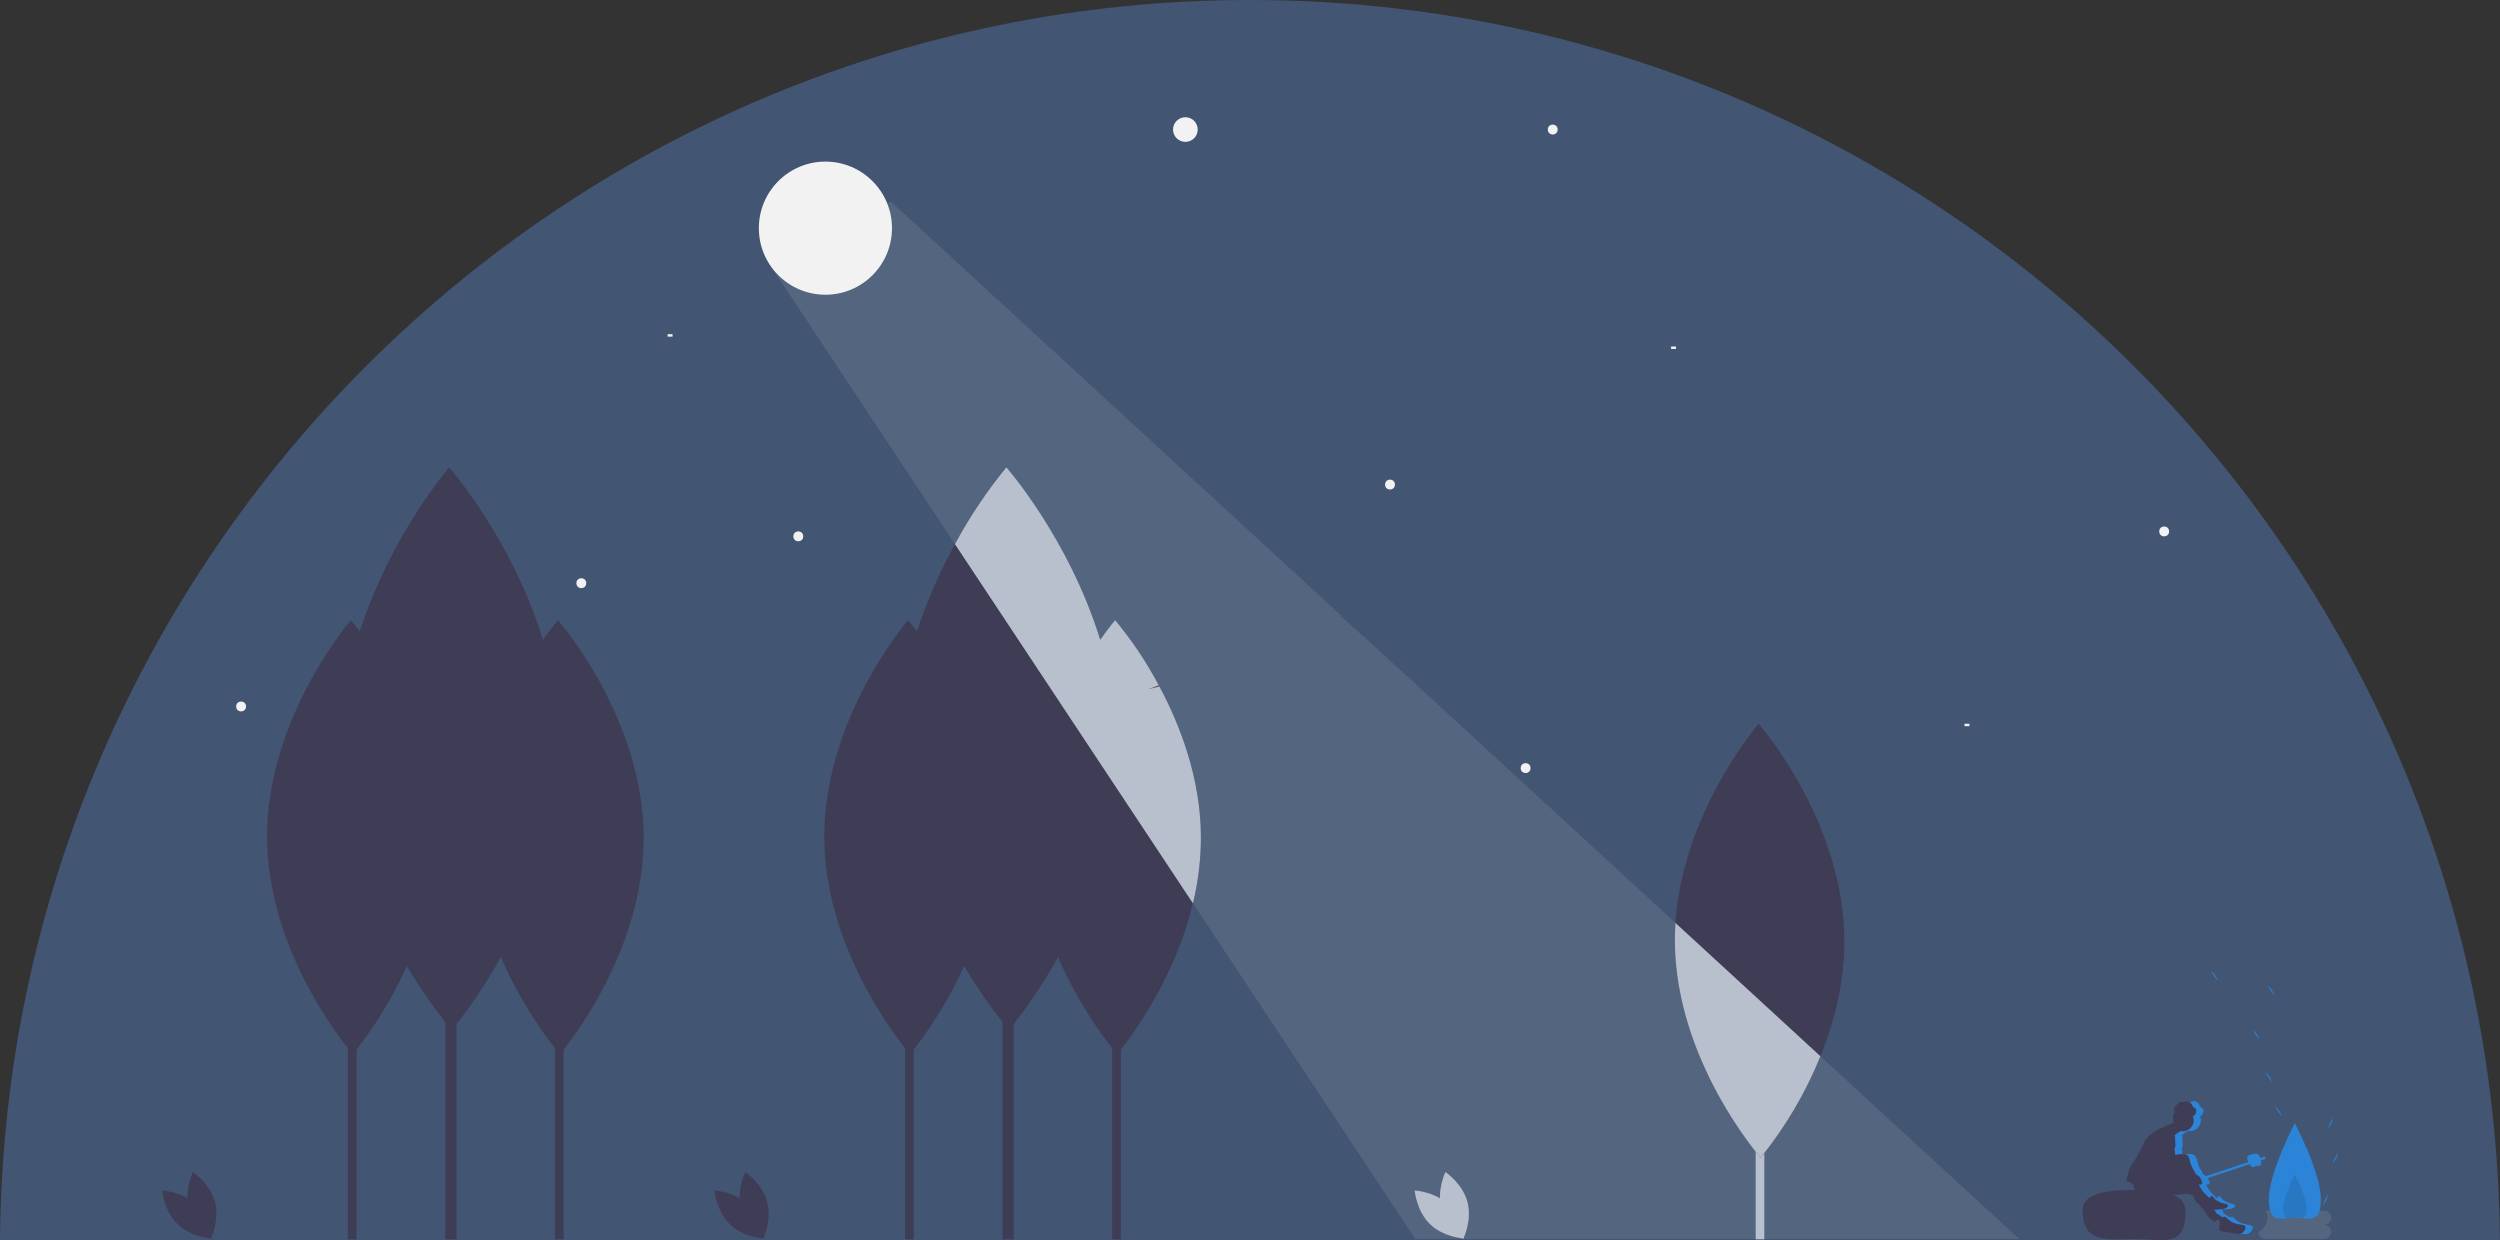 <?xml version="1.0" encoding="UTF-8"?>
<svg width="1014px" height="503px" viewBox="0 0 1014 503" version="1.1" xmlns="http://www.w3.org/2000/svg" xmlns:xlink="http://www.w3.org/1999/xlink">
    <rect x="0" y="0" width="1014" height="503" fill="#333333" stroke="none"/>
    <title>undraw_moonlight_5ksn</title>
    <g id="Page-1" stroke="none" stroke-width="1" fill="none" fill-rule="evenodd">
        <g id="Desktop-HD" transform="translate(-170, -180)" fill-rule="nonzero">
            <g id="undraw_moonlight_5ksn" transform="translate(170, 180)">
                <path d="M506.975,0 C228.302,0 2.151,224.834 -3e-05,503 L1013.949,503 C1011.799,224.834 785.648,0 506.975,0 Z" id="Path" fill="#425573"></path>
                <circle id="Oval" fill="#F2F2F2" cx="480.788" cy="52.544" r="5"></circle>
                <circle id="Oval" fill="#F2F2F2" cx="323.788" cy="217.544" r="2"></circle>
                <circle id="Oval" fill="#F2F2F2" cx="618.788" cy="311.544" r="2"></circle>
                <circle id="Oval" fill="#F2F2F2" cx="97.788" cy="286.544" r="2"></circle>
                <circle id="Oval" fill="#F2F2F2" cx="877.788" cy="215.544" r="2"></circle>
                <circle id="Oval" fill="#F2F2F2" cx="235.788" cy="236.544" r="2"></circle>
                <circle id="Oval" fill="#F2F2F2" cx="563.788" cy="196.544" r="2"></circle>
                <circle id="Oval" fill="#F2F2F2" cx="629.788" cy="52.544" r="2"></circle>
                <rect id="Rectangle" fill="#F2F2F2" x="211.788" y="288.544" width="2" height="1"></rect>
                <rect id="Rectangle" fill="#F2F2F2" x="270.788" y="135.544" width="2" height="1"></rect>
                <rect id="Rectangle" fill="#F2F2F2" x="414.788" y="249.544" width="2" height="1"></rect>
                <rect id="Rectangle" fill="#F2F2F2" x="796.788" y="293.544" width="2" height="1"></rect>
                <rect id="Rectangle" fill="#F2F2F2" x="677.788" y="140.544" width="2" height="1"></rect>
                <rect id="Rectangle" fill="#3F3D56" x="225.089" y="363.68" width="3.519" height="139.003"></rect>
                <path d="M261.085,339.394 C261.309,388 227.113,427.562 227.113,427.562 C227.113,427.562 192.552,388.317 192.328,339.711 C192.104,291.105 226.301,251.544 226.301,251.544 C226.301,251.544 260.861,290.788 261.085,339.394 Z" id="Path" fill="#3F3D56"></path>
                <rect id="Rectangle" fill="#3F3D56" x="180.61" y="322.472" width="4.562" height="180.211"></rect>
                <path d="M227.277,303.438 C227.567,366.453 183.233,417.743 183.233,417.743 C183.233,417.743 138.427,366.864 138.137,303.849 C137.846,240.833 182.181,189.544 182.181,189.544 C182.181,189.544 226.987,240.423 227.277,303.438 Z" id="Path" fill="#3F3D56"></path>
                <rect id="Rectangle" fill="#B1B9C9" x="712.089" y="363.68" width="3.519" height="139.003"></rect>
                <path d="M748.085,381.394 C748.309,430 714.113,469.562 714.113,469.562 C714.113,469.562 679.552,430.317 679.328,381.711 C679.104,333.105 713.301,293.544 713.301,293.544 C713.301,293.544 747.861,332.788 748.085,381.394 Z" id="Path" fill="#3F3D56"></path>
                <rect id="Rectangle" fill="#3F3D56" x="141.089" y="363.68" width="3.519" height="139.003"></rect>
                <path d="M177.085,339.394 C177.309,388 143.113,427.562 143.113,427.562 C143.113,427.562 108.552,388.317 108.328,339.711 C108.104,291.105 142.301,251.544 142.301,251.544 C142.301,251.544 176.861,290.788 177.085,339.394 Z" id="Path" fill="#3F3D56"></path>
                <rect id="Rectangle" fill="#3F3D56" x="451.089" y="363.68" width="3.519" height="139.003"></rect>
                <path d="M487.085,339.394 C487.309,388 453.113,427.562 453.113,427.562 C453.113,427.562 418.552,388.317 418.328,339.711 C418.104,291.105 452.301,251.544 452.301,251.544 C452.301,251.544 486.861,290.788 487.085,339.394 Z" id="Path" fill="#3F3D56"></path>
                <rect id="Rectangle" fill="#3F3D56" x="406.61" y="322.472" width="4.562" height="180.211"></rect>
                <path d="M453.277,303.438 C453.567,366.453 409.233,417.743 409.233,417.743 C409.233,417.743 364.427,366.864 364.137,303.849 C363.846,240.833 408.181,189.544 408.181,189.544 C408.181,189.544 452.987,240.423 453.277,303.438 Z" id="Path" fill="#3F3D56"></path>
                <rect id="Rectangle" fill="#3F3D56" x="367.089" y="363.68" width="3.519" height="139.003"></rect>
                <path d="M403.085,339.394 C403.309,388 369.113,427.562 369.113,427.562 C369.113,427.562 334.552,388.317 334.328,339.711 C334.104,291.105 368.301,251.544 368.301,251.544 C368.301,251.544 402.861,290.788 403.085,339.394 Z" id="Path" fill="#3F3D56"></path>
                <path d="M738.362,428.413 L679.558,374.345 C679.4,376.775 679.317,379.23 679.328,381.711 C679.552,430.317 714.113,469.562 714.113,469.562 C724.174,457.112 732.346,443.247 738.362,428.413 Z" id="Path" fill="#B1B9C9"></path>
                <path d="M300.644,490.284 C302.658,497.732 309.559,502.344 309.559,502.344 C309.559,502.344 313.194,494.882 311.179,487.434 C309.164,479.986 302.263,475.374 302.263,475.374 C302.263,475.374 298.629,482.836 300.644,490.284 Z" id="Path" fill="#3F3D56"></path>
                <path d="M303.604,488.683 C309.133,494.065 309.808,502.338 309.808,502.338 C309.808,502.338 301.52,501.886 295.991,496.504 C290.463,491.122 289.788,482.849 289.788,482.849 C289.788,482.849 298.076,483.302 303.604,488.683 Z" id="Path" fill="#3F3D56"></path>
                <path d="M584.644,490.284 C586.658,497.732 593.559,502.344 593.559,502.344 C593.559,502.344 597.194,494.882 595.179,487.434 C593.164,479.986 586.263,475.374 586.263,475.374 C586.263,475.374 582.629,482.836 584.644,490.284 Z" id="Path" fill="#B1B9C9"></path>
                <path d="M587.604,488.683 C593.133,494.065 593.808,502.338 593.808,502.338 C593.808,502.338 585.52,501.886 579.991,496.504 C574.463,491.122 573.788,482.849 573.788,482.849 C573.788,482.849 582.076,483.302 587.604,488.683 Z" id="Path" fill="#B1B9C9"></path>
                <path d="M76.644,490.284 C78.658,497.732 85.559,502.344 85.559,502.344 C85.559,502.344 89.194,494.882 87.179,487.434 C85.164,479.986 78.263,475.374 78.263,475.374 C78.263,475.374 74.629,482.836 76.644,490.284 Z" id="Path" fill="#3F3D56"></path>
                <path d="M79.604,488.683 C85.133,494.065 85.808,502.338 85.808,502.338 C85.808,502.338 77.52,501.886 71.991,496.504 C66.463,491.122 65.788,482.849 65.788,482.849 C65.788,482.849 74.076,483.302 79.604,488.683 Z" id="Path" fill="#3F3D56"></path>
                <path d="M387.333,220.707 L483.843,366.369 C485.999,357.54 487.087,348.483 487.085,339.394 C486.976,315.692 478.702,294.219 470.252,278.434 L465.788,279.544 L469.987,277.942 C465.011,268.56 459.085,259.715 452.301,251.544 C452.301,251.544 449.839,254.394 446.242,259.499 C433.562,218.37 408.181,189.544 408.181,189.544 C400.259,199.247 393.278,209.682 387.333,220.707 L387.333,220.707 Z" id="Path" fill="#B1B9C9"></path>
                <path d="M942.617,496.789 C944.207,496.789 945.495,495.501 945.495,493.911 C945.495,492.322 944.207,491.034 942.617,491.034 L918.958,491.034 C920.547,494.212 919.259,498.077 916.08,499.666 C916.08,501.256 917.368,502.544 918.958,502.544 L942.618,502.544 C943.646,502.544 944.596,501.995 945.11,501.105 C945.624,500.215 945.624,499.118 945.11,498.228 C944.596,497.337 943.646,496.789 942.618,496.789 L942.617,496.789 Z" id="Path" fill="#F2F2F2" opacity="0.1"></path>
                <path d="M886.383,490.851 C886.788,506.544 877.295,502.544 865.788,502.544 C854.28,502.544 844.788,504.544 844.71,490.851 C844.672,484.109 854.107,482.642 865.615,482.642 C877.123,482.642 886.21,484.111 886.383,490.851 Z" id="Path" fill="#3F3D56"></path>
                <path d="M913.305,497.053 C913.119,496.954 912.917,496.889 912.709,496.861 C911.665,496.695 910.63,496.474 909.609,496.198 C908.584,495.92 907.643,495.396 906.866,494.672 C906.576,494.332 906.252,494.022 905.9,493.747 C905.534,493.471 905.041,493.436 904.64,493.656 C904.6,493.688 904.562,493.723 904.529,493.762 C904.386,493.668 904.243,493.573 904.1,493.479 C903.338,492.978 902.573,492.482 901.804,491.992 L901.773,491.973 C901.795,491.852 901.796,491.728 901.775,491.607 C901.641,491.209 901.37,490.873 901.01,490.657 C902.002,490.647 902.999,490.557 903.985,490.453 C904.924,490.469 905.832,490.114 906.511,489.465 C906.614,489.352 906.676,489.209 906.687,489.057 C906.689,488.746 906.368,488.543 906.081,488.426 C905.698,488.269 905.3,488.152 904.894,488.075 C904.61,488.036 904.329,487.977 904.052,487.9 C903.806,487.81 903.569,487.698 903.344,487.565 C902.855,487.296 902.366,487.027 901.878,486.758 C901.669,486.657 901.478,486.524 901.31,486.364 C901.061,486.101 900.951,485.728 900.698,485.47 C900.464,485.231 899.518,484.917 899.383,485.406 C899.33,485.599 899.534,485.812 899.558,486.028 C899.231,485.823 898.892,485.637 898.544,485.471 C898.562,485.428 898.588,485.388 898.604,485.344 C896.982,484.043 895.693,482.375 894.844,480.476 C894.99,480.48 895.135,480.489 895.28,480.488 C895.528,480.511 895.776,480.45 895.985,480.316 C896.159,480.157 896.251,479.927 896.234,479.691 C896.216,479.459 896.159,479.232 896.066,479.018 C895.859,478.378 895.528,477.785 895.092,477.272 C894.671,476.864 894.19,476.523 893.666,476.259 L893.582,476.211 C893.546,476.103 893.514,475.994 893.471,475.889 C893.155,475.232 892.798,474.597 892.401,473.986 C891.843,472.963 891.432,471.867 891.179,470.729 C891.085,470.036 890.82,469.378 890.407,468.814 C889.643,467.972 888.335,467.994 887.206,468.121 C886.562,468.193 885.922,468.29 885.281,468.39 C885.275,468.374 885.275,468.356 885.268,468.34 C885.188,468.19 885.138,468.025 885.121,467.855 C885.137,467.716 885.167,467.579 885.212,467.446 C885.282,467.112 885.176,466.764 884.932,466.525 C884.905,466.499 884.879,466.471 884.852,466.443 C884.923,466.276 884.987,466.109 885.046,465.94 C885.154,465.813 885.205,465.649 885.187,465.484 C885.303,465.074 885.365,464.651 885.37,464.225 C885.238,463.284 885.204,462.332 885.269,461.384 C885.235,461.149 885.15,460.924 885.019,460.727 C884.995,460.695 884.956,460.681 884.93,460.653 C885.124,460.395 885.35,460.161 885.601,459.956 C886.093,459.576 886.621,459.242 887.175,458.959 C887.308,458.885 887.493,458.833 887.62,458.75 C887.815,458.782 888.011,458.802 888.209,458.809 C889.697,458.818 891.093,458.089 891.935,456.863 C892.778,455.636 892.958,454.072 892.416,452.686 C892.827,452.586 893.18,452.325 893.396,451.963 C893.616,451.581 893.747,451.156 893.781,450.717 C893.852,450.377 893.784,450.022 893.593,449.732 C893.424,449.569 893.231,449.434 893.02,449.332 C892.729,449.15 892.485,448.903 892.307,448.609 C892.18,448.401 892.09,448.173 891.976,447.957 C891.592,447.141 890.786,446.607 889.885,446.571 C889.465,446.624 889.049,446.707 888.641,446.819 C887.241,447.064 885.719,446.323 884.42,446.901 C884.101,447.057 883.804,447.255 883.537,447.49 C883.172,447.792 882.82,448.109 882.483,448.443 C882.19,448.693 881.968,449.015 881.84,449.378 C881.664,450.041 882.084,450.781 881.817,451.413 C881.725,451.594 881.616,451.765 881.491,451.924 C881.196,452.356 881.516,454.043 881.484,454.565 C881.446,454.821 881.511,455.081 881.665,455.289 C881.704,455.328 881.748,455.362 881.796,455.389 C879.618,456.166 877.488,457.072 875.417,458.1 C872.93,459.303 870.866,461.231 869.497,463.63 C869.146,464.315 868.878,465.04 868.56,465.742 C868.136,466.678 867.623,467.57 867.111,468.461 C866.486,469.547 865.86,470.636 865.137,471.66 C864.725,472.202 864.344,472.768 863.995,473.353 C863.985,473.438 863.983,473.524 863.987,473.61 C864.001,473.691 863.993,473.774 863.964,473.851 C863.9,473.941 863.8,473.998 863.691,474.007 L863.674,474.051 C863.51,474.577 863.375,475.112 863.268,475.652 C863.055,476.511 862.715,477.341 862.584,478.216 C862.428,478.44 862.421,478.735 862.566,478.967 C862.711,479.198 862.98,479.32 863.249,479.278 C863.998,479.611 864.72,480.002 865.439,480.395 C865.429,480.448 865.412,480.499 865.406,480.553 C865.357,481.689 865.965,482.753 866.97,483.286 C867.963,483.793 869.05,484.089 870.163,484.154 C870.594,484.206 871.028,484.23 871.46,484.274 C872.091,484.625 872.762,484.896 873.459,485.084 C873.611,485.128 873.768,485.153 873.927,485.157 C874.356,485.128 874.749,484.907 874.996,484.555 C878.715,484.76 882.443,484.684 886.15,484.327 C887.176,484.088 888.255,484.255 889.161,484.794 C889.965,485.447 890.126,486.605 890.724,487.452 C891.158,487.974 891.645,488.45 892.178,488.871 C893.237,489.992 894.173,491.222 894.971,492.542 C895.776,493.874 896.943,494.951 898.335,495.647 C898.586,495.248 898.949,494.932 899.38,494.739 C899.491,494.673 899.597,494.595 899.707,494.524 C899.854,494.763 900.025,494.986 900.217,495.19 C900.361,495.345 900.503,495.508 900.637,495.677 C900.633,495.678 900.629,495.675 900.625,495.676 C900.43,495.706 900.365,495.95 900.343,496.146 C900.257,496.895 900.171,497.645 900.086,498.395 C900.055,498.543 900.066,498.697 900.116,498.839 C900.208,498.994 900.351,499.113 900.52,499.175 C901.216,499.509 901.969,499.707 902.739,499.76 C903.126,499.787 903.516,499.776 903.903,499.81 C904.537,499.892 905.165,500.017 905.782,500.185 C907.462,500.568 909.19,500.703 910.909,500.587 C911.264,500.578 911.616,500.511 911.949,500.39 C912.344,500.2 912.694,499.929 912.976,499.595 C913.334,499.255 913.6,498.829 913.748,498.358 C913.889,497.873 913.712,497.352 913.305,497.053 Z" id="Path" fill="#3F3D56"></path>
                <path d="M885.641,446.819 C885.807,446.79 885.97,446.744 886.134,446.702 C885.608,446.637 885.073,446.689 884.569,446.854 C884.926,446.886 885.286,446.874 885.641,446.819 Z" id="Path" fill="#2C84D8"></path>
                <path d="M888.976,447.957 C889.09,448.173 889.18,448.401 889.307,448.61 C889.485,448.903 889.729,449.15 890.02,449.332 C890.231,449.434 890.424,449.569 890.593,449.732 C890.784,450.022 890.852,450.377 890.781,450.717 C890.747,451.156 890.616,451.581 890.396,451.963 C890.18,452.325 889.827,452.586 889.416,452.686 C890.043,454.169 889.812,455.875 888.813,457.138 C887.815,458.4 886.207,459.018 884.62,458.75 C884.493,458.833 884.308,458.885 884.175,458.959 C883.621,459.242 883.093,459.576 882.601,459.956 C882.35,460.161 882.124,460.395 881.93,460.653 C881.956,460.681 881.995,460.695 882.019,460.727 C882.15,460.925 882.235,461.149 882.269,461.384 C882.204,462.332 882.238,463.284 882.37,464.225 C882.365,464.651 882.303,465.074 882.187,465.484 C882.205,465.649 882.154,465.813 882.046,465.94 C881.987,466.109 881.922,466.276 881.852,466.443 C881.879,466.471 881.905,466.5 881.932,466.525 C882.176,466.764 882.282,467.112 882.212,467.446 C882.167,467.579 882.137,467.716 882.121,467.855 C882.138,468.025 882.188,468.19 882.268,468.34 C882.275,468.356 882.275,468.374 882.281,468.39 C882.922,468.291 883.562,468.194 884.206,468.121 C884.523,468.084 884.842,468.063 885.162,468.058 C885.137,467.993 885.124,467.924 885.121,467.855 C885.137,467.716 885.167,467.579 885.212,467.446 C885.282,467.112 885.176,466.764 884.932,466.525 C884.905,466.499 884.879,466.471 884.852,466.443 C884.923,466.276 884.987,466.109 885.046,465.94 C885.154,465.813 885.205,465.649 885.187,465.484 C885.303,465.074 885.365,464.651 885.37,464.225 C885.238,463.284 885.204,462.332 885.269,461.384 C885.235,461.149 885.15,460.925 885.019,460.727 C884.995,460.695 884.956,460.681 884.93,460.653 C885.124,460.395 885.35,460.161 885.601,459.956 C886.093,459.576 886.621,459.242 887.175,458.959 C887.308,458.885 887.493,458.833 887.62,458.75 C887.815,458.782 888.011,458.802 888.209,458.809 C889.697,458.818 891.093,458.089 891.935,456.863 C892.778,455.636 892.958,454.072 892.416,452.686 C892.827,452.586 893.18,452.325 893.396,451.963 C893.616,451.581 893.747,451.156 893.781,450.717 C893.852,450.377 893.784,450.022 893.593,449.732 C893.424,449.569 893.231,449.434 893.02,449.332 C892.729,449.15 892.485,448.903 892.307,448.609 C892.18,448.401 892.09,448.173 891.976,447.957 C891.591,447.141 890.786,446.607 889.885,446.571 C889.465,446.624 889.049,446.707 888.641,446.819 C888.412,446.855 888.18,446.871 887.948,446.864 C888.384,447.128 888.739,447.506 888.976,447.957 L888.976,447.957 Z" id="Path" fill="#2C84D8"></path>
                <path d="M913.305,497.053 C913.119,496.954 912.917,496.889 912.709,496.861 C911.665,496.695 910.63,496.474 909.609,496.198 C908.584,495.92 907.643,495.396 906.866,494.672 C906.576,494.332 906.252,494.022 905.9,493.747 C905.534,493.471 905.041,493.436 904.64,493.656 C904.6,493.688 904.562,493.723 904.529,493.762 C904.386,493.668 904.243,493.573 904.1,493.479 C903.338,492.978 902.573,492.482 901.804,491.992 L901.773,491.973 C901.795,491.852 901.796,491.728 901.775,491.607 C901.641,491.209 901.37,490.873 901.01,490.657 C902.002,490.647 902.999,490.557 903.985,490.453 C904.924,490.469 905.832,490.114 906.511,489.465 C906.614,489.352 906.676,489.209 906.687,489.057 C906.689,488.746 906.368,488.543 906.081,488.426 C905.698,488.269 905.3,488.152 904.894,488.075 C904.61,488.036 904.329,487.977 904.052,487.9 C903.806,487.81 903.569,487.698 903.344,487.565 C902.855,487.296 902.366,487.027 901.878,486.758 C901.669,486.657 901.478,486.524 901.31,486.364 C901.061,486.101 900.951,485.728 900.698,485.47 C900.464,485.231 899.518,484.917 899.383,485.406 C899.33,485.599 899.534,485.812 899.558,486.028 C899.231,485.823 898.892,485.637 898.544,485.471 C898.562,485.428 898.588,485.388 898.604,485.344 C896.982,484.043 895.693,482.375 894.844,480.476 C894.99,480.48 895.135,480.489 895.28,480.488 C895.528,480.511 895.776,480.45 895.985,480.316 C896.159,480.157 896.251,479.927 896.234,479.691 C896.216,479.459 896.159,479.232 896.066,479.018 C895.859,478.378 895.528,477.785 895.092,477.272 C894.671,476.864 894.19,476.523 893.666,476.259 L893.582,476.211 C893.546,476.103 893.514,475.994 893.471,475.889 C893.155,475.232 892.798,474.597 892.401,473.986 C891.843,472.963 891.432,471.867 891.179,470.729 C891.085,470.036 890.82,469.378 890.407,468.814 C889.643,467.972 888.335,467.994 887.206,468.121 C886.954,468.149 886.704,468.192 886.452,468.226 C886.817,468.333 887.147,468.536 887.407,468.814 C887.82,469.378 888.085,470.036 888.179,470.729 C888.432,471.867 888.843,472.963 889.401,473.986 C889.798,474.597 890.155,475.232 890.471,475.889 C890.514,475.994 890.546,476.103 890.582,476.211 L890.666,476.259 C891.19,476.523 891.671,476.864 892.092,477.272 C892.528,477.785 892.859,478.378 893.066,479.018 C893.159,479.232 893.216,479.459 893.234,479.691 C893.251,479.927 893.159,480.157 892.985,480.316 C892.776,480.45 892.528,480.511 892.28,480.488 C892.135,480.489 891.99,480.48 891.844,480.476 C892.693,482.375 893.982,484.043 895.604,485.344 C895.588,485.388 895.562,485.428 895.544,485.471 C895.892,485.637 896.231,485.823 896.558,486.028 C896.534,485.812 896.33,485.599 896.383,485.406 C896.518,484.917 897.464,485.231 897.698,485.47 C897.951,485.728 898.061,486.101 898.311,486.364 C898.478,486.524 898.669,486.657 898.878,486.758 C899.366,487.027 899.855,487.296 900.344,487.565 C900.569,487.698 900.806,487.81 901.052,487.9 C901.329,487.977 901.61,488.036 901.894,488.075 C902.3,488.152 902.698,488.269 903.081,488.426 C903.368,488.543 903.689,488.746 903.687,489.057 C903.676,489.209 903.614,489.352 903.511,489.465 C902.832,490.114 901.925,490.469 900.985,490.453 C899.999,490.557 899.002,490.647 898.01,490.657 C898.37,490.873 898.641,491.209 898.775,491.607 C898.796,491.728 898.795,491.852 898.773,491.973 L898.804,491.992 C899.573,492.482 900.338,492.978 901.1,493.479 C901.243,493.573 901.386,493.668 901.529,493.762 C901.562,493.723 901.6,493.688 901.64,493.656 C902.041,493.436 902.534,493.471 902.9,493.747 C903.252,494.022 903.576,494.332 903.866,494.672 C904.643,495.396 905.584,495.92 906.609,496.198 C907.63,496.474 908.665,496.695 909.709,496.861 C909.917,496.889 910.119,496.954 910.305,497.053 C910.712,497.352 910.889,497.873 910.748,498.358 C910.6,498.829 910.334,499.255 909.976,499.595 C909.694,499.93 909.344,500.2 908.949,500.39 C908.705,500.482 908.449,500.539 908.188,500.557 C909.093,500.637 910.003,500.647 910.909,500.587 C911.264,500.578 911.616,500.511 911.949,500.39 C912.344,500.2 912.694,499.929 912.976,499.595 C913.334,499.255 913.6,498.829 913.748,498.358 C913.889,497.873 913.712,497.352 913.305,497.053 Z" id="Path" fill="#2C84D8"></path>
                <path d="M896.669,494.549 C896.718,494.594 896.767,494.641 896.818,494.685 C896.781,494.631 896.74,494.58 896.707,494.524 L896.669,494.549 Z" id="Path" fill="#FF6584"></path>
                <path d="M941.339,486.238 C941.339,496.833 936.615,493.911 930.788,493.911 C924.96,493.911 920.237,496.833 920.237,486.238 C920.237,475.643 930.788,455.544 930.788,455.544 C930.788,455.544 941.339,475.643 941.339,486.238 Z" id="Path" fill="#2C84D8"></path>
                <path d="M935.583,490.291 C935.583,495.107 933.436,493.779 930.788,493.779 C928.139,493.779 925.992,495.107 925.992,490.291 C925.992,485.476 930.788,476.34 930.788,476.34 C930.788,476.34 935.583,485.476 935.583,490.291 Z" id="Path" fill="#000000" opacity="0.1"></path>
                <path d="M944.013,457.928 C944.013,457.928 946.205,455.649 946.161,453.413" id="Path" fill="#2C84D8"></path>
                <path d="M921.549,438.936 C921.549,438.936 920.634,435.909 918.663,434.853" id="Path" fill="#2C84D8"></path>
                <path d="M899.549,397.936 C899.549,397.936 898.634,394.909 896.663,393.853" id="Path" fill="#2C84D8"></path>
                <path d="M925.549,452.936 C925.549,452.936 924.634,449.909 922.663,448.853" id="Path" fill="#2C84D8"></path>
                <path d="M922.549,403.936 C922.549,403.936 921.634,400.909 919.663,399.853" id="Path" fill="#2C84D8"></path>
                <path d="M916.549,421.936 C916.549,421.936 915.634,418.909 913.663,417.853" id="Path" fill="#2C84D8"></path>
                <path d="M942.013,488.928 C942.013,488.928 944.205,486.649 944.161,484.413" id="Path" fill="#2C84D8"></path>
                <path d="M946.013,471.928 C946.013,471.928 948.205,469.649 948.161,467.413" id="Path" fill="#2C84D8"></path>
                <rect id="Rectangle" fill="#2C84D8" transform="translate(906.788, 473.544) rotate(-18.435) translate(-906.788, -473.544) " x="894.138" y="473.044" width="25.298" height="1.001"></rect>
                <path d="M916.887,470.023 C917.788,473.544 916.275,472.703 914.896,472.988 C913.516,473.274 913.788,474.544 911.891,471.057 C910.58,468.646 912.503,468.378 913.882,468.092 C915.262,467.807 916.272,467.619 916.887,470.023 Z" id="Path" fill="#2C84D8"></path>
                <polygon id="Path" fill="#F2F2F2" opacity="0.1" points="574.727 277.954 552.908 257.892 552.712 257.941 543.975 249.998 543.553 249.875 544.008 249.702 451.089 164.269 361.353 81.76 315.628 106.014 311.888 106.842 366.685 189.542 574.068 502.542 818.988 502.542 574.728 277.955"></polygon>
                <circle id="Oval" fill="#F2F2F2" cx="334.788" cy="92.544" r="27"></circle>
            </g>
        </g>
    </g>
</svg>